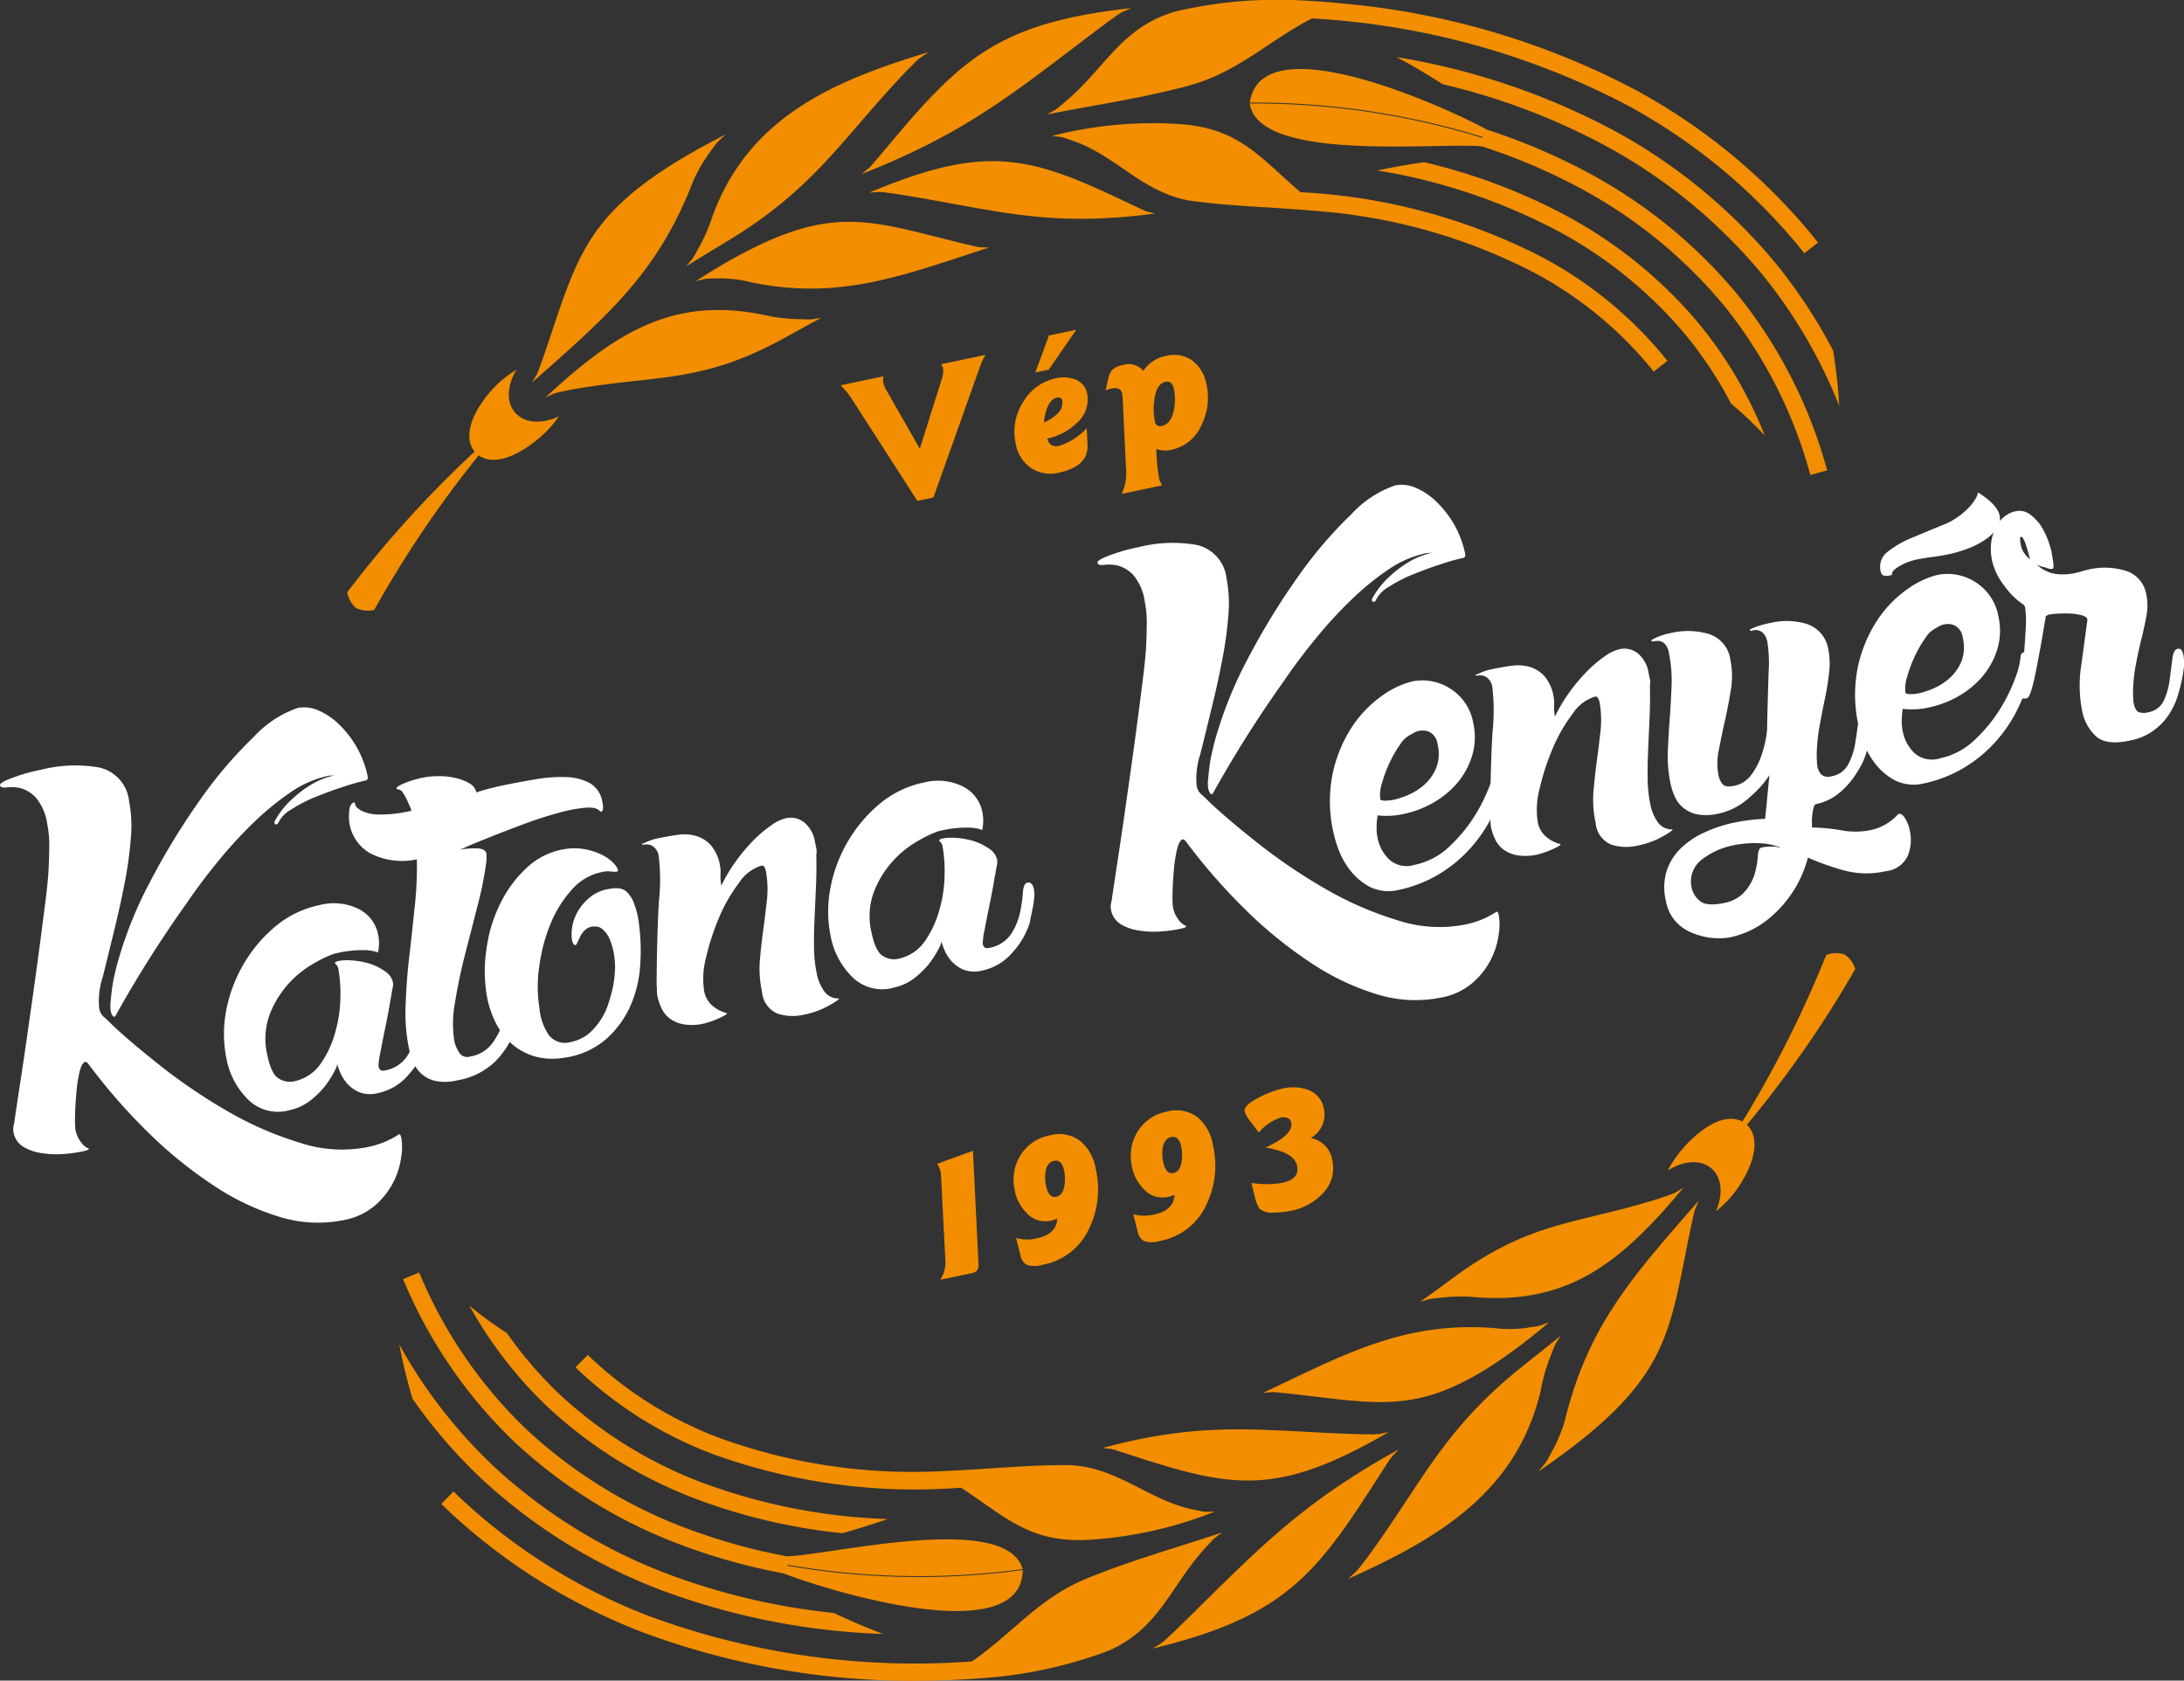 <svg xmlns="http://www.w3.org/2000/svg" viewBox="0 0 189.512 145.813">
  <rect x="0" y="0" width="189.512" height="145.813" fill="#333333" stroke="none"/>
  <g id="b144d13d-f92a-4058-943f-22f1eb766867" data-name="Layer 2">
    <g id="a76c5d7a-73e1-401c-bb21-662f137aa733" data-name="Layer 1">
      <path d="M31.707,67.72a18.743,18.743,0,0,0-1.886.535c-.783.25-1.577.543-2.392.871a12.23,12.23,0,0,0-2.147,1.101A2.717,2.717,0,0,0,24.141,71.407c-.065.111-.131.145-.209.112a.156.156,0,0,1-.122-.109c-.023-.077.097-.322.359-.711a7.115,7.115,0,0,1,1.084-1.28,9.697,9.697,0,0,1,1.692-1.307,6.727,6.727,0,0,1,2.215-.869c-.121.023-.254.035-.386.047a1.523,1.523,0,0,0-.398.047A9.087,9.087,0,0,0,25.214,68.745a23.585,23.585,0,0,0-3.185,2.602A38.045,38.045,0,0,0,18.938,74.71c-1.007,1.225-1.937,2.47-2.8,3.737a104.009,104.009,0,0,0-6.157,9.757c-.165.046-.288-.119-.368-.461A2.841,2.841,0,0,1,9.606,86.87c.03-.376.071-.752.124-1.151a10.755,10.755,0,0,1,.212-1.129c.074-.354.15-.631.192-.819a35.285,35.285,0,0,1,2.959-7.398,61.298,61.298,0,0,1,4.31-7.033,37.079,37.079,0,0,1,4.633-5.421,9.25,9.25,0,0,1,3.805-2.496,3.031,3.031,0,0,1,1.77.207,5.921,5.921,0,0,1,1.779,1.19,9.203,9.203,0,0,1,1.53,1.945,8.821,8.821,0,0,1,.983,2.579c.046.221-.019.343-.196.378m-30.307-.352c.342-.124.683-.227,1.048-.329.364-.092.739-.183,1.136-.263a12.124,12.124,0,0,1,5.04-.185,3.345,3.345,0,0,1,2.577,2.92,11.312,11.312,0,0,1,.168,3.006,32.699,32.699,0,0,1-.479,3.697q-.365,1.976-.895,4.153c-.353,1.451-.706,2.913-1.081,4.398a6.701,6.701,0,0,0-.31,2.7,1.273,1.273,0,0,0,.438.792c.223.187.468.428.757.724q1.788,1.661,4.453,3.745a48.255,48.255,0,0,0,5.68,3.791,29.578,29.578,0,0,0,6.113,2.637,11.584,11.584,0,0,0,5.829.373,7.697,7.697,0,0,0,2.755-1.117c.077-.023.156.098.202.363a4.933,4.933,0,0,1-.01,1.559,6.716,6.716,0,0,1-2.199,4.186,5.785,5.785,0,0,1-2.797,1.338,11.225,11.225,0,0,1-5.519-.265,21.658,21.658,0,0,1-5.76-2.728,37.564,37.564,0,0,1-5.676-4.598,51.061,51.061,0,0,1-5.222-5.983c-.111-.11-.189-.164-.234-.153-.221.046-.384.346-.523.922a12.7,12.7,0,0,0-.272,1.882c-.061.697-.1,1.349-.106,1.957a8.573,8.573,0,0,0,.031,1.106,2.516,2.516,0,0,0,.518,1.145,1.404,1.404,0,0,0,.645.514c.023.088-.164.167-.562.247a12.442,12.442,0,0,1-1.679.224,8.147,8.147,0,0,1-1.88-.085,4.203,4.203,0,0,1-1.574-.551,1.849,1.849,0,0,1-.839-1.243,1.634,1.634,0,0,1,.049-.752c.126-.885.294-1.981.493-3.298.2-1.306.409-2.69.619-4.162.209-1.461.418-2.944.628-4.427.209-1.494.397-2.9.574-4.228.166-1.317.323-2.491.447-3.508.124-1.029.196-1.782.224-2.29.049-.863.064-1.626.07-2.278a9.543,9.543,0,0,0-.181-1.834A4.466,4.466,0,0,0,3.061,69.145a2.961,2.961,0,0,0-1.311-.774,3.6,3.6,0,0,0-1.172-.057c-.342.047-.542-.007-.576-.183C-.033,67.954.429,67.707,1.4,67.367Z" style="fill: #fff"/>
      <path d="M126.94,48.409a18.746,18.746,0,0,0-1.887.535c-.783.249-1.577.543-2.392.87a12.222,12.222,0,0,0-2.147,1.101,2.715,2.715,0,0,0-1.141,1.181c-.065.111-.131.145-.209.112a.155.155,0,0,1-.122-.109c-.023-.077.097-.322.359-.711a7.125,7.125,0,0,1,1.084-1.28,9.691,9.691,0,0,1,1.692-1.307,6.731,6.731,0,0,1,2.215-.869c-.121.023-.254.035-.386.047a1.528,1.528,0,0,0-.398.047,9.084,9.084,0,0,0-3.162,1.408,23.59,23.59,0,0,0-3.185,2.602,38.019,38.019,0,0,0-3.091,3.364c-1.007,1.224-1.937,2.47-2.8,3.737a104.018,104.018,0,0,0-6.157,9.757c-.165.046-.288-.119-.368-.461a2.837,2.837,0,0,1-.007-.873c.03-.376.071-.752.124-1.151a10.742,10.742,0,0,1,.212-1.129c.075-.354.15-.631.192-.82a35.29,35.29,0,0,1,2.959-7.398,61.314,61.314,0,0,1,4.31-7.033,37.089,37.089,0,0,1,4.633-5.421,9.251,9.251,0,0,1,3.805-2.496,3.032,3.032,0,0,1,1.77.207,5.921,5.921,0,0,1,1.779,1.191,9.196,9.196,0,0,1,1.53,1.945,8.82,8.82,0,0,1,.983,2.579c.046.221-.019.343-.196.378m-30.307-.352c.342-.124.683-.227,1.048-.329.364-.091.739-.183,1.136-.263a12.126,12.126,0,0,1,5.04-.185,3.344,3.344,0,0,1,2.577,2.92,11.308,11.308,0,0,1,.168,3.006,32.695,32.695,0,0,1-.479,3.697q-.365,1.976-.895,4.153c-.353,1.451-.706,2.913-1.081,4.398a6.701,6.701,0,0,0-.31,2.7,1.274,1.274,0,0,0,.438.793c.223.187.468.428.757.724q1.788,1.66,4.453,3.745a48.251,48.251,0,0,0,5.68,3.791,29.58,29.58,0,0,0,6.113,2.637,11.584,11.584,0,0,0,5.829.373,7.702,7.702,0,0,0,2.755-1.117c.077-.023.156.098.202.363a4.93,4.93,0,0,1-.01,1.559,6.714,6.714,0,0,1-2.199,4.186,5.785,5.785,0,0,1-2.797,1.338,11.226,11.226,0,0,1-5.519-.265,21.66,21.66,0,0,1-5.76-2.728,37.564,37.564,0,0,1-5.676-4.598,51.059,51.059,0,0,1-5.222-5.983c-.111-.11-.189-.164-.234-.153-.221.046-.384.346-.523.922a12.711,12.711,0,0,0-.272,1.882c-.061.697-.1,1.349-.106,1.957a8.55,8.55,0,0,0,.031,1.106,2.515,2.515,0,0,0,.518,1.145,1.406,1.406,0,0,0,.645.514c.023.088-.164.167-.562.247a12.427,12.427,0,0,1-1.679.224,8.159,8.159,0,0,1-1.88-.085,4.208,4.208,0,0,1-1.574-.551,1.85,1.85,0,0,1-.839-1.243,1.634,1.634,0,0,1,.049-.752c.126-.885.294-1.981.493-3.298.2-1.306.409-2.69.619-4.162.209-1.461.418-2.944.628-4.427.209-1.494.397-2.9.574-4.228.166-1.317.323-2.49.447-3.508.124-1.029.196-1.782.225-2.29.049-.863.064-1.626.07-2.278a9.545,9.545,0,0,0-.181-1.834,4.467,4.467,0,0,0-1.036-2.324,2.962,2.962,0,0,0-1.311-.774,3.606,3.606,0,0,0-1.172-.057c-.342.047-.542-.007-.576-.183C95.2,48.643,95.662,48.396,96.632,48.057Z" style="fill: #fff"/>
      <path d="M36.946,90.647a6.982,6.982,0,0,1-1.521,2.625,4.695,4.695,0,0,1-2.619,1.563,2.64,2.64,0,0,1-1.678-.092,3.031,3.031,0,0,1-1.047-.782,3.694,3.694,0,0,1-.586-.969,4.972,4.972,0,0,1-.227-.663,2.082,2.082,0,0,0-.066.251,8.507,8.507,0,0,1-1.056,1.724,7.774,7.774,0,0,1-1.148,1.127,4.555,4.555,0,0,1-1.084.645,5.778,5.778,0,0,1-.827.257,3.691,3.691,0,0,1-3.564-.935,6.731,6.731,0,0,1-1.87-3.532,10.769,10.769,0,0,1-.024-4.193,12.578,12.578,0,0,1,1.519-4.041,12.4,12.4,0,0,1,2.769-3.271,8.731,8.731,0,0,1,3.812-1.833,4.879,4.879,0,0,1,3.376.329,3.162,3.162,0,0,1,1.705,2.213,3.737,3.737,0,0,1-.016,1.6c-.02-.077-.319-.152-.908-.224a9.905,9.905,0,0,0-2.918.313,10.457,10.457,0,0,0-1.69.804,8.801,8.801,0,0,0-2.184,1.724,8.602,8.602,0,0,0-1.675,2.683,6.095,6.095,0,0,0-.212,3.616c.231,1.097.564,1.769,1.009,2.006a1.755,1.755,0,0,0,1.236.24,3.727,3.727,0,0,0,2.388-1.562,8.885,8.885,0,0,0,1.269-2.776,11.514,11.514,0,0,0,.428-3.05,11.811,11.811,0,0,0-.173-2.35.69.69,0,0,0-.167-.384.32.32,0,0,1-.127-.153c-.01-.067.095-.136.326-.186A4.732,4.732,0,0,1,30.602,83.334a6.658,6.658,0,0,1,1.477.277,4.852,4.852,0,0,1,1.306.645,1.559,1.559,0,0,1,.712.968,1.426,1.426,0,0,1-.053.608s-.055.338-.175,1.004c-.111.676-.249,1.419-.416,2.22-.167.802-.315,1.555-.445,2.25a6.159,6.159,0,0,0-.164,1.216c.07.298.235.422.494.362a2.906,2.906,0,0,0,1.938-1.172,5.507,5.507,0,0,0,.795-1.857,11.789,11.789,0,0,0,.256-1.737c.025-.511.148-.821.369-.899.298-.07.493.112.583.526a2.526,2.526,0,0,1,.026.819,6.542,6.542,0,0,1-.137.917c-.056.289-.111.541-.158.772a1.9,1.9,0,0,0-.064.396" style="fill: #fff"/>
      <path d="M34.612,68.498c-.125-.009-.193-.037-.203-.075-.02-.116.191-.262.652-.458a8.819,8.819,0,0,1,1.634-.495,6.701,6.701,0,0,1,1.329-.126,5.831,5.831,0,0,1,1.447.143,4.298,4.298,0,0,1,1.218.453,1.23,1.23,0,0,1,.652.814c.288-.108.654-.208,1.077-.326q.649-.165,1.443-.33c.828-.171,1.703-.332,2.618-.484a12.721,12.721,0,0,1,2.582-.194,4.677,4.677,0,0,1,2.086.504,2.308,2.308,0,0,1,1.122,1.659c.111.529.064.809-.118.849,0,0-.048-.029-.136-.086-.204-.23-.639-.323-1.294-.259a12.805,12.805,0,0,0-2.329.462c-.895.238-1.837.545-2.827.91-.98.365-1.903.719-2.758,1.054-.855.344-1.595.639-2.21.905a11.542,11.542,0,0,1-1.086.443.153.153,0,0,0,.077-.049c.009-.019.057-.039.134-.059a7.429,7.429,0,0,1,1.56-.148c.559-.004.859.147.929.455a5.29,5.29,0,0,1,.004.588,29.597,29.597,0,0,1-.74,3.794c-.364,1.429-.738,2.888-1.121,4.366-.374,1.478-.671,2.887-.881,4.239a9.527,9.527,0,0,0-.031,3.374,2.9,2.9,0,0,0,.402.893.799.799,0,0,0,.928.359,3.024,3.024,0,0,0,2.014-1.25,7.114,7.114,0,0,0,.967-2.003,15.383,15.383,0,0,0,.457-1.893q.152-.869.484-.929c.192-.04.318.007.387.151a1.324,1.324,0,0,1,.128.327,9.453,9.453,0,0,1-.029,1.128,7.804,7.804,0,0,1-.54,2.337,7.719,7.719,0,0,1-1.628,2.519,6.193,6.193,0,0,1-3.341,1.675,4.365,4.365,0,0,1-1.821.063,2.757,2.757,0,0,1-1.219-.578,2.877,2.877,0,0,1-.74-.997,5.53,5.53,0,0,1-.395-1.211,15.603,15.603,0,0,1-.301-3.805c.047-1.369.151-2.787.322-4.234.171-1.457.323-2.904.476-4.361a31.718,31.718,0,0,0,.179-4.05,6.116,6.116,0,0,1-4.034-.517A3.697,3.697,0,0,1,30.337,71.53a4.36,4.36,0,0,1-.038-1.147c.044-.463.197-.725.466-.775,0,0,.02.077.079.25.05.164.234.326.544.497a3.564,3.564,0,0,0,1.458.316,11.564,11.564,0,0,0,2.86-.332,3.237,3.237,0,0,0-.147-.384c-.069-.183-.167-.375-.265-.596a5.403,5.403,0,0,0-.333-.576.583.583,0,0,0-.349-.286" style="fill: #fff"/>
      <path d="M54.296,77.299a2.553,2.553,0,0,1,.732,1.112,7.309,7.309,0,0,1,.44,1.953,17.242,17.242,0,0,1,.085,3.344,10.307,10.307,0,0,1-.829,3.516,8.388,8.388,0,0,1-2.126,2.928,7.013,7.013,0,0,1-3.708,1.63,5.954,5.954,0,0,1-2.227-.059,5.267,5.267,0,0,1-1.993-.938,6.008,6.008,0,0,1-1.587-1.915,8.569,8.569,0,0,1-.91-2.942,12.845,12.845,0,0,1,.066-3.769,12.584,12.584,0,0,1,1.203-3.827,10.505,10.505,0,0,1,2.308-3.084,6.158,6.158,0,0,1,3.351-1.589,4.842,4.842,0,0,1,1.755.044,5.452,5.452,0,0,1,1.44.499,3.522,3.522,0,0,1,.941.686,1.562,1.562,0,0,1,.39.595c.01.077-.037.125-.143.155a3.575,3.575,0,0,1-.569-.034,1.848,1.848,0,0,0-.559.033,4.701,4.701,0,0,0-2.696,1.506,10.112,10.112,0,0,0-1.885,3.003,14.649,14.649,0,0,0-.982,3.719,11.765,11.765,0,0,0,.02,3.634,4.913,4.913,0,0,0,.809,2.307,1.779,1.779,0,0,0,1.865.612,3.659,3.659,0,0,0,1.614-.746,5.833,5.833,0,0,0,1.695-2.606s.037-.116.113-.348c.065-.232.15-.541.243-.937a8.273,8.273,0,0,0,.192-1.312,6.213,6.213,0,0,0-.03-1.407,5.864,5.864,0,0,0-.418-1.596,2.317,2.317,0,0,0-.595-.824.931.931,0,0,0-.58-.255,2.154,2.154,0,0,0-.386.013,1.261,1.261,0,0,0-.585.304,1.85,1.85,0,0,0-.391.524c-.095.203-.18.377-.246.522-.067.154-.114.232-.153.242-.154.03-.261-.123-.331-.46a3.883,3.883,0,0,1,.085-1.408,4.175,4.175,0,0,1,.606-1.335,4.605,4.605,0,0,1,1.071-1.088,3.414,3.414,0,0,1,1.509-.581,2.756,2.756,0,0,1,.693-.054,1.343,1.343,0,0,1,.706.235" style="fill: #fff"/>
      <path d="M70.832,74.162c.026.867.014,1.764-.027,2.699-.041.935-.081,1.861-.122,2.767-.041.916-.063,1.793-.046,2.612a11.291,11.291,0,0,0,.23,2.196,3.889,3.889,0,0,0,.659,1.576,1.479,1.479,0,0,0,1.277.616c.02.077-.287.292-.901.634a7.34,7.34,0,0,1-2.172.779,4.251,4.251,0,0,1-2.237-.088,2.211,2.211,0,0,1-1.364-1.869,9.495,9.495,0,0,1-.196-2.736c.08-.878.169-1.746.287-2.595.118-.859.217-1.708.317-2.557a8.941,8.941,0,0,0-.069-2.583c-.08-.375-.207-.548-.399-.508a3.598,3.598,0,0,0-1.954,1.51,13.708,13.708,0,0,0-1.73,3.021,21.018,21.018,0,0,0-1.128,3.489,7.069,7.069,0,0,0-.14,2.951,2.237,2.237,0,0,0,.577,1.065,3.056,3.056,0,0,0,1.394.77c.02.067-.22.223-.729.449a7.654,7.654,0,0,1-1.269.444,4.572,4.572,0,0,1-1.754.072,2.884,2.884,0,0,1-1.199-.492,2.422,2.422,0,0,1-.71-.852,4.586,4.586,0,0,1-.375-1.077,2.813,2.813,0,0,1-.053-.52,1.494,1.494,0,0,0-.022-.405q.022-4.439.201-7.347a17.534,17.534,0,0,0-.022-3.923,1.219,1.219,0,0,0-.362-.72,1.034,1.034,0,0,0-.465-.257,1.193,1.193,0,0,0-.414-.006c-.135.03-.202.011-.222-.066a1.619,1.619,0,0,0,.384-.148,4.751,4.751,0,0,1,1.105-.346c.529-.11,1.068-.211,1.627-.283a3.748,3.748,0,0,1,1.553.084,2.823,2.823,0,0,1,1.298.789,3.604,3.604,0,0,1,.814,1.786,3.026,3.026,0,0,1,.045.809,4.316,4.316,0,0,0,.075.935,13.711,13.711,0,0,1,1.275-2.131,15.859,15.859,0,0,1,1.508-1.795,11.108,11.108,0,0,1,1.532-1.295,3.684,3.684,0,0,1,1.258-.617,1.888,1.888,0,0,1,1.603.344,2.702,2.702,0,0,1,.939,1.66c.04.193.08.385.12.568a1.507,1.507,0,0,1,.005.588" style="fill: #fff"/>
      <path d="M89.374,80.016a6.981,6.981,0,0,1-1.521,2.625,4.695,4.695,0,0,1-2.619,1.563,2.64,2.64,0,0,1-1.678-.092,3.031,3.031,0,0,1-1.047-.782,3.697,3.697,0,0,1-.586-.969,4.977,4.977,0,0,1-.227-.663,2.105,2.105,0,0,0-.065.251A8.503,8.503,0,0,1,80.574,83.673a7.777,7.777,0,0,1-1.148,1.127,4.558,4.558,0,0,1-1.084.645,5.755,5.755,0,0,1-.827.257,3.691,3.691,0,0,1-3.564-.935,6.732,6.732,0,0,1-1.87-3.532,10.769,10.769,0,0,1-.024-4.193,12.578,12.578,0,0,1,1.519-4.041,12.402,12.402,0,0,1,2.769-3.271,8.729,8.729,0,0,1,3.812-1.833,4.878,4.878,0,0,1,3.376.329,3.162,3.162,0,0,1,1.705,2.213,3.737,3.737,0,0,1-.016,1.6c-.02-.077-.319-.152-.908-.224a9.905,9.905,0,0,0-2.918.313,10.445,10.445,0,0,0-1.69.804,8.803,8.803,0,0,0-2.184,1.724,8.606,8.606,0,0,0-1.675,2.684,6.094,6.094,0,0,0-.212,3.616c.231,1.097.564,1.769,1.009,2.006a1.755,1.755,0,0,0,1.236.24,3.727,3.727,0,0,0,2.388-1.562,8.885,8.885,0,0,0,1.269-2.777,11.513,11.513,0,0,0,.428-3.05,11.811,11.811,0,0,0-.173-2.35.691.691,0,0,0-.167-.384.319.319,0,0,1-.127-.153c-.01-.067.095-.135.326-.186A4.731,4.731,0,0,1,83.03,72.703a6.651,6.651,0,0,1,1.477.277,4.852,4.852,0,0,1,1.307.645,1.56,1.56,0,0,1,.711.968,1.425,1.425,0,0,1-.053.608s-.055.338-.175,1.004c-.111.676-.249,1.419-.416,2.22-.167.802-.315,1.554-.444,2.249A6.161,6.161,0,0,0,85.273,81.89c.07.298.235.422.494.362a2.906,2.906,0,0,0,1.938-1.172A5.508,5.508,0,0,0,88.5,79.223a11.791,11.791,0,0,0,.256-1.737c.025-.511.148-.821.368-.899.298-.07.493.112.583.526a2.522,2.522,0,0,1,.026.819,6.528,6.528,0,0,1-.137.917c-.055.289-.111.54-.158.772a1.897,1.897,0,0,0-.064.396" style="fill: #fff"/>
      <path d="M122.535,63.674a2.318,2.318,0,0,0-1.024.895,10.628,10.628,0,0,0-.95,1.646,11.426,11.426,0,0,0-.66,1.798,3.202,3.202,0,0,0-.134,1.322c.02.077.145.124.387.132a3.59,3.59,0,0,0,.809-.084,6.905,6.905,0,0,0,1.327-.454,5.131,5.131,0,0,0,1.371-.908,4.022,4.022,0,0,0,.972-1.415,3.443,3.443,0,0,0,.109-2.035,1.346,1.346,0,0,0-.828-1.121,1.588,1.588,0,0,0-1.377.223m-1.23,13.553a3.701,3.701,0,0,1-2.48-.298,5.37,5.37,0,0,1-1.659-1.403,6.835,6.835,0,0,1-.988-1.737,10.853,10.853,0,0,1-.455-1.471,12.154,12.154,0,0,1-.071-5.272,11.971,11.971,0,0,1,1.693-4.024,10.092,10.092,0,0,1,2.6-2.672,7.709,7.709,0,0,1,2.583-1.226,4.473,4.473,0,0,1,3.292.61,4.416,4.416,0,0,1,2.02,3.01,5.573,5.573,0,0,1-.093,2.796,6.607,6.607,0,0,1-1.272,2.362,7.744,7.744,0,0,1-2.088,1.733,8.725,8.725,0,0,1-2.575.985,6.781,6.781,0,0,1-2.274.124,6.805,6.805,0,0,0-.088.994,3.957,3.957,0,0,0,.085.964,3.538,3.538,0,0,0,1.018,1.881,2.273,2.273,0,0,0,2.192.455,6.139,6.139,0,0,0,3.004-1.576,13.213,13.213,0,0,0,2.215-2.678,14.698,14.698,0,0,0,1.365-2.797,6.819,6.819,0,0,0,.447-1.932l.048-.068a.375.375,0,0,1,.259-.166,2.495,2.495,0,0,1,.367.064.583.583,0,0,1,.321.373l.03.173a13.468,13.468,0,0,1-1.02,3.729,12.43,12.43,0,0,1-2.008,3.226,11.901,11.901,0,0,1-2.882,2.443A11.437,11.437,0,0,1,121.305,77.227Z" style="fill: #fff"/>
      <path d="M143.167,59.494c.026.867.014,1.764-.027,2.699-.041.935-.081,1.861-.122,2.768-.041.916-.063,1.793-.046,2.612a11.291,11.291,0,0,0,.23,2.196,3.89,3.89,0,0,0,.658,1.576,1.479,1.479,0,0,0,1.277.616c.02.077-.286.292-.901.634a7.336,7.336,0,0,1-2.172.779,4.251,4.251,0,0,1-2.237-.088,2.211,2.211,0,0,1-1.364-1.869,9.494,9.494,0,0,1-.196-2.736c.08-.878.169-1.746.287-2.595.118-.859.217-1.708.317-2.557a8.944,8.944,0,0,0-.069-2.583c-.08-.375-.207-.548-.399-.508a3.599,3.599,0,0,0-1.954,1.51,13.711,13.711,0,0,0-1.73,3.021,21.022,21.022,0,0,0-1.129,3.489,7.069,7.069,0,0,0-.14,2.951,2.238,2.238,0,0,0,.577,1.065,3.057,3.057,0,0,0,1.394.77c.02.067-.22.223-.729.449a7.659,7.659,0,0,1-1.269.444,4.575,4.575,0,0,1-1.754.072,2.886,2.886,0,0,1-1.199-.492,2.423,2.423,0,0,1-.71-.852,4.587,4.587,0,0,1-.375-1.077,2.803,2.803,0,0,1-.053-.52,1.486,1.486,0,0,0-.022-.405q.022-4.439.201-7.347a17.533,17.533,0,0,0-.022-3.923,1.218,1.218,0,0,0-.362-.72,1.033,1.033,0,0,0-.465-.257,1.197,1.197,0,0,0-.414-.006c-.135.03-.202.011-.222-.066a1.62,1.62,0,0,0,.384-.148,4.751,4.751,0,0,1,1.105-.346c.529-.11,1.068-.211,1.627-.283a3.745,3.745,0,0,1,1.553.084,2.822,2.822,0,0,1,1.298.789,3.605,3.605,0,0,1,.814,1.786,3.025,3.025,0,0,1,.045.809,4.316,4.316,0,0,0,.075.935,13.709,13.709,0,0,1,1.274-2.131,15.857,15.857,0,0,1,1.508-1.795,11.103,11.103,0,0,1,1.532-1.295,3.685,3.685,0,0,1,1.258-.617,1.888,1.888,0,0,1,1.603.344,2.702,2.702,0,0,1,.939,1.66c.04.192.08.385.12.568a1.509,1.509,0,0,1,.005.588" style="fill: #fff"/>
      <path d="M152.858,73.536a3.927,3.927,0,0,1,.693-.083c.193-.001.366-.003.53.006a2.174,2.174,0,0,0,.434.083,5.502,5.502,0,0,0-1.853-.38,8.942,8.942,0,0,0-2.264.182,6.523,6.523,0,0,0-2.756,1.256,2.388,2.388,0,0,0-.818,2.561,2.024,2.024,0,0,0,.654.987c.369.354,1.121.415,2.247.175a3.421,3.421,0,0,0,1.392-.677,4.095,4.095,0,0,0,1.217-2.111,6.974,6.974,0,0,0,.202-1.284c.025-.434.13-.676.322-.716m11.852-2.9c.182-.079.376.026.571.323a3.16,3.16,0,0,1,.453,1.172,3.776,3.776,0,0,1-.157,2.045,2.35,2.35,0,0,1-1.955,1.414,7.508,7.508,0,0,1-3.741-.105,23,23,0,0,1-3.006-1.075,9.317,9.317,0,0,1-.471,1.392,9.657,9.657,0,0,1-1.188,2.082,9.915,9.915,0,0,1-2.075,2.089,7.705,7.705,0,0,1-3.141,1.375,5.994,5.994,0,0,1-3.513-.569,3.575,3.575,0,0,1-1.93-2.606,4.92,4.92,0,0,1,.066-2.613,4.841,4.841,0,0,1,1.247-1.977,7.21,7.21,0,0,1,2.071-1.376,12.152,12.152,0,0,1,2.509-.83c.462-.09.914-.171,1.376-.223a13.063,13.063,0,0,1,1.339-.107c.027-.241.053-.55.098-.936.036-.376.071-.762.106-1.138.045-.386.071-.733.107-1.061.026-.318.053-.54.072-.666a9.129,9.129,0,0,1-1.729,1.932,5.795,5.795,0,0,1-2.707,1.419,4.624,4.624,0,0,1-1.764.072,2.698,2.698,0,0,1-1.228-.539,2.549,2.549,0,0,1-.769-.958,5.497,5.497,0,0,1-.395-1.182,11.72,11.72,0,0,1-.234-2.793c.04-.955.09-1.909.169-2.864.07-.964.12-1.929.16-2.903a11.796,11.796,0,0,0-.245-2.812,1.345,1.345,0,0,0-.372-.778.827.827,0,0,0-.484-.227,1.523,1.523,0,0,0-.433.032c-.135.03-.212.002-.222-.066-.01-.038.143-.136.47-.283a6.281,6.281,0,0,1,1.279-.386,6.415,6.415,0,0,1,3.211.09,2.717,2.717,0,0,1,1.897,2.259,7.086,7.086,0,0,1,.041,2.593c-.147.898-.314,1.776-.509,2.645-.195.869-.372,1.719-.529,2.539a5.387,5.387,0,0,0-.03,2.246,1.714,1.714,0,0,0,.324.73q.248.33,1.042.165a2.39,2.39,0,0,0,1.476-.956,5.795,5.795,0,0,0,.883-1.694,9.798,9.798,0,0,0,.42-1.681,4.882,4.882,0,0,0,.07-.935c.043-1.861.088-3.384.127-4.57a11.716,11.716,0,0,0-.098-2.583,1.544,1.544,0,0,0-.382-.835.924.924,0,0,0-.494-.247.804.804,0,0,0-.433.032c-.135.04-.202.031-.222-.046-.01-.039.153-.126.48-.255a9.026,9.026,0,0,1,1.347-.367,6.068,6.068,0,0,1,3.153.109,2.762,2.762,0,0,1,1.84,2.27,6.049,6.049,0,0,1,.064,1.879c-.072.685-.181,1.409-.339,2.172q-.237,1.13-.472,2.404a15.859,15.859,0,0,0-.269,2.508c.002.193.003.395.015.617a2.97,2.97,0,0,0,.053.549,1.371,1.371,0,0,0,.343.662.926.926,0,0,0,.888.138,1.977,1.977,0,0,0,1.456-1.072,5.937,5.937,0,0,0,.593-1.836c.101-.647.183-1.236.255-1.756.064-.531.225-.822.494-.872a.309.309,0,0,1,.387.151,1.882,1.882,0,0,1,.128.327,7.556,7.556,0,0,1,.048,1.233,8.137,8.137,0,0,1-.701,2.685c-.114.222-.275.513-.504.872a6.817,6.817,0,0,1-.83,1.086,6.33,6.33,0,0,1-1.149.983,4.436,4.436,0,0,1-1.499.61c-.116.02-.192.117-.239.281a4.204,4.204,0,0,0-.111.589,3.78,3.78,0,0,0-.043.656,4.09,4.09,0,0,1-.006.511,16.707,16.707,0,0,1,2.585.249,6.523,6.523,0,0,0,2.592-.04A4.434,4.434,0,0,0,164.71,70.635Z" style="fill: #fff"/>
      <path d="M164.184,49.829a.182.182,0,0,1-.096.078l-.231.05a1.21,1.21,0,0,1-.357-.016c-.164-.028-.261-.152-.311-.374a1.628,1.628,0,0,1,.613-1.701,8.74,8.74,0,0,1,2.111-1.212c.855-.354,1.72-.718,2.613-1.081a6.15,6.15,0,0,0,2.062-1.289,4.278,4.278,0,0,0,.869-1.067,1.432,1.432,0,0,0,.17-.454l-.01-.048c1.133.704,1.765,1.374,1.896,2.018a1.427,1.427,0,0,1-.28,1.188,4.258,4.258,0,0,1-1.119,1.002,7.675,7.675,0,0,1-1.498.725,11.415,11.415,0,0,1-1.365.406c-.529.11-1.03.201-1.511.263-.481.052-.924.133-1.338.213a4.974,4.974,0,0,0-1.614.611c-.441.264-.642.497-.602.689m3.922,4.605a2.317,2.317,0,0,0-1.024.895,10.643,10.643,0,0,0-.95,1.646,11.44,11.44,0,0,0-.66,1.798,3.201,3.201,0,0,0-.134,1.321c.02.077.145.124.387.132a3.584,3.584,0,0,0,.809-.084,6.9,6.9,0,0,0,1.327-.454,5.128,5.128,0,0,0,1.371-.908,4.021,4.021,0,0,0,.972-1.415,3.443,3.443,0,0,0,.109-2.035,1.345,1.345,0,0,0-.828-1.121A1.588,1.588,0,0,0,168.106,54.433Zm-1.23,13.553a3.701,3.701,0,0,1-2.48-.298,5.373,5.373,0,0,1-1.659-1.404,6.836,6.836,0,0,1-.988-1.737,10.869,10.869,0,0,1-.455-1.471,12.156,12.156,0,0,1-.071-5.272,11.973,11.973,0,0,1,1.692-4.024,10.095,10.095,0,0,1,2.6-2.672,7.715,7.715,0,0,1,2.583-1.226,4.473,4.473,0,0,1,3.292.609,4.416,4.416,0,0,1,2.02,3.01,5.573,5.573,0,0,1-.093,2.796,6.609,6.609,0,0,1-1.272,2.362,7.745,7.745,0,0,1-2.088,1.733,8.73,8.73,0,0,1-2.575.985,6.783,6.783,0,0,1-2.274.124,6.804,6.804,0,0,0-.088.994,3.957,3.957,0,0,0,.085.964,3.54,3.54,0,0,0,1.018,1.881,2.273,2.273,0,0,0,2.192.455,6.14,6.14,0,0,0,3.004-1.576,13.22,13.22,0,0,0,2.215-2.678,14.691,14.691,0,0,0,1.365-2.797,6.812,6.812,0,0,0,.447-1.932l.048-.068a.375.375,0,0,1,.259-.166,2.496,2.496,0,0,1,.367.064.584.584,0,0,1,.321.373l.03.173a13.472,13.472,0,0,1-1.02,3.729,12.429,12.429,0,0,1-2.008,3.226,11.898,11.898,0,0,1-2.882,2.443A11.434,11.434,0,0,1,166.875,67.986Z" style="fill: #fff"/>
      <path d="M175.363,47.335a1.779,1.779,0,0,0,.285.653,2.65,2.65,0,0,0,.496.545c-.08-.375-.199-.799-.347-1.26-.158-.461-.295-.692-.42-.71q-.116.03-.085.29a3.588,3.588,0,0,0,.071.481m2.16,6.103c-.358,2.201-.681,3.939-.941,5.194-.27,1.255-.496,1.903-.688,1.943-.414.09-.646.005-.706-.264,0,0,.055-.328.156-.975.091-.656.181-1.409.261-2.277.07-.858.131-1.707.172-2.546a8.544,8.544,0,0,0-.053-1.821.302.302,0,0,0-.059-.134c-.029-.01-.039-.039-.049-.077a6.13,6.13,0,0,1-1.671-1.625,5.686,5.686,0,0,1-1.067-2.112,4.996,4.996,0,0,1-.082-1.792,4.08,4.08,0,0,1,.462-1.334,2.496,2.496,0,0,1,.764-.864,2.134,2.134,0,0,1,.835-.382,1.521,1.521,0,0,1,1.294.259,4.114,4.114,0,0,1,.953,1.004,6.112,6.112,0,0,1,.608,1.239,8.01,8.01,0,0,1,.287.913c.02.115.071.395.142.857.081.452.063.693-.052.714a.918.918,0,0,1-.366-.035,1.802,1.802,0,0,0-.406-.122,2.056,2.056,0,0,1-.542-.217,2.031,2.031,0,0,0,.766.553,2.791,2.791,0,0,0,1.034.281,4.907,4.907,0,0,0,1.542-.109,5.257,5.257,0,0,0,.587-.159c.202-.06.394-.109.587-.149a6.191,6.191,0,0,1,3.124.11,2.576,2.576,0,0,1,1.829,2.096,4.574,4.574,0,0,1,.014,1.774c-.101.608-.25,1.284-.427,2.008-.187.725-.354,1.516-.511,2.356a13.492,13.492,0,0,0-.229,2.729,1.077,1.077,0,0,1,.022.26.975.975,0,0,0,.031.26c.09.423.217.673.401.777a1.359,1.359,0,0,0,.887.022,1.816,1.816,0,0,0,1.35-1.052,6.314,6.314,0,0,0,.496-1.816c.082-.656.154-1.235.227-1.766.063-.521.215-.812.437-.862a.321.321,0,0,1,.397.19,1.61,1.61,0,0,1,.128.355,4.382,4.382,0,0,1,.028,1.118,13.795,13.795,0,0,1-.633,2.733,5.979,5.979,0,0,1-.388.842,5.174,5.174,0,0,1-.743,1.076,5.565,5.565,0,0,1-1.187.993,5.198,5.198,0,0,1-1.72.65c-1.395.301-2.389.164-2.982-.4a4.032,4.032,0,0,1-1.165-2.15,11.44,11.44,0,0,1-.099-3.855c.192-1.361.373-2.721.555-4.101-.03-.154-.185-.268-.456-.353a4.936,4.936,0,0,0-.946-.156,10.457,10.457,0,0,0-1.099-.001,6.375,6.375,0,0,0-.895.094.149.149,0,0,0-.077.049.119.119,0,0,1-.077.049Z" style="fill: #fff"/>
      <path d="M84.427,99.848l.479,9.836a.796.796,0,0,1-.124.542.881.881,0,0,1-.512.247l-2.691.566a2.641,2.641,0,0,0,.45-1.747l-.358-7.003a6.239,6.239,0,0,0-.056-.658,1.888,1.888,0,0,0-.301-.656Z" style="fill: #f28e00"/>
      <path d="M92.326,101.534c-.133-.636-.426-.909-.873-.814-.383.081-.626.381-.723.904a3.344,3.344,0,0,0,.04,1.266c.15.721.446,1.037.882.945.386-.083.621-.405.71-.968a3.521,3.521,0,0,0-.035-1.333M88.168,107.411a3.555,3.555,0,0,0,1.774.036q1.753-.366,1.797-1.719a2.763,2.763,0,0,1-.583.189,2.179,2.179,0,0,1-2.048-.65,3.712,3.712,0,0,1-1.048-1.954,4.035,4.035,0,0,1,.495-3.087,3.8,3.8,0,0,1,2.562-1.725,3.052,3.052,0,0,1,2.642.509,4.011,4.011,0,0,1,1.321,2.403,7.799,7.799,0,0,1-.577,5.189,5.534,5.534,0,0,1-4.002,3.128,2.448,2.448,0,0,1-1.403.017,1.233,1.233,0,0,1-.54-.785C88.43,108.446,88.298,107.927,88.168,107.411Z" style="fill: #f28e00"/>
      <path d="M102.496,99.472c-.133-.636-.426-.909-.873-.814-.383.08-.626.381-.723.904a3.343,3.343,0,0,0,.04,1.266c.15.721.446,1.037.882.945.386-.083.621-.405.71-.968a3.522,3.522,0,0,0-.035-1.333m-4.158,5.876a3.555,3.555,0,0,0,1.774.036q1.753-.366,1.797-1.719a2.763,2.763,0,0,1-.583.189,2.179,2.179,0,0,1-2.048-.65,3.71,3.71,0,0,1-1.048-1.954,4.034,4.034,0,0,1,.495-3.087,3.8,3.8,0,0,1,2.562-1.725,3.053,3.053,0,0,1,2.642.509,4.011,4.011,0,0,1,1.321,2.403,7.799,7.799,0,0,1-.577,5.189,5.534,5.534,0,0,1-4.002,3.128,2.448,2.448,0,0,1-1.403.017,1.232,1.232,0,0,1-.54-.785C98.6,106.384,98.467,105.865,98.338,105.349Z" style="fill: #f28e00"/>
      <path d="M113.73,98.741a2.291,2.291,0,0,1,1.877,1.929,3.113,3.113,0,0,1-.859,2.908,5.111,5.111,0,0,1-2.764,1.481,6.798,6.798,0,0,1-1.391.145,1.794,1.794,0,0,1-1.293-.317,3.222,3.222,0,0,1-.425-1.087c-.091-.383-.19-.772-.292-1.166a8.323,8.323,0,0,0,2.648.002q1.565-.329,1.321-1.488-.25-1.19-2.751-1.581,2.467-1.108,2.238-2.186a.484.484,0,0,0-.334-.381,1.032,1.032,0,0,0-.571-.035,4.087,4.087,0,0,0-1.901,1.298c-.227-.299-.453-.596-.677-.888a3.193,3.193,0,0,1-.554-.929q-.116-.547,1.304-1.256a8.43,8.43,0,0,1,1.922-.73,4.011,4.011,0,0,1,2.276.094,2.156,2.156,0,0,1,1.382,1.674,2.337,2.337,0,0,1-1.156,2.513" style="fill: #f28e00"/>
      <path d="M72.936,33.431l3.741-.785a1.072,1.072,0,0,0-.025.576,1.852,1.852,0,0,0,.213.545l2.949,5.168,1.903-6.042a1.996,1.996,0,0,0,.11-.953.834.834,0,0,0-.171-.34l3.852-.81a6.704,6.704,0,0,0-.493,1.084L80.996,43.166l-1.395.291-5.652-8.784a6.121,6.121,0,0,0-1.013-1.242" style="fill: #f28e00"/>
      <path d="M91.016,29.11l2.38-.502L91.003,32.071l-1.161.244Zm-.422,7.542a3.661,3.661,0,0,0,1.122-.726,1.268,1.268,0,0,0,.457-1.174c-.047-.218-.2-.3-.461-.247-.357.075-.637.368-.846.882A4.301,4.301,0,0,0,90.595,36.653Zm.291,1.393c.114.543.465.754,1.048.632a5.574,5.574,0,0,0,2.361-1.526c.03.461.056.922.07,1.384a2.252,2.252,0,0,1-.199,1.111,2.195,2.195,0,0,1-.987.912,4.618,4.618,0,0,1-1.247.439,3.102,3.102,0,0,1-2.467-.388,3.26,3.26,0,0,1-1.335-2.147,4.758,4.758,0,0,1,.635-3.557,4.291,4.291,0,0,1,2.887-2.087,2.788,2.788,0,0,1,1.657.109,1.617,1.617,0,0,1,1.026,1.224,2.671,2.671,0,0,1-.915,2.562A5.056,5.056,0,0,1,90.886,38.045Z" style="fill: #f28e00"/>
      <path d="M100.339,38.952a15.751,15.751,0,0,0,.231,2.502,2.307,2.307,0,0,0,.272.662l-3.509.735a4.453,4.453,0,0,0,.368-2.379l-.288-5.955a2.253,2.253,0,0,0-.046-.381q-.125-.595-.956-.422a3.412,3.412,0,0,0-.473.164c.08-.356.157-.708.237-1.063a1.537,1.537,0,0,1,.338-.725,1.735,1.735,0,0,1,.893-.415,1.656,1.656,0,0,1,1.804.502,3,3,0,0,1,1.984-1.298,2.707,2.707,0,0,1,2.279.414,3.312,3.312,0,0,1,1.219,2.073,5.29,5.29,0,0,1-.415,3.47,3.652,3.652,0,0,1-2.614,2.184,2.231,2.231,0,0,1-1.323-.067m.787-5.823q-.75.158-.948,1.475a5.374,5.374,0,0,0,.032,1.941.46.46,0,0,0,.609.411q.783-.166,1.037-1.363a4.576,4.576,0,0,0,.001-1.864C101.757,33.247,101.513,33.049,101.127,33.129Z" style="fill: #f28e00"/>
      <path d="M150.212,35.023a31.999,31.999,0,0,1,2.923,2.766,36.555,36.555,0,0,0-5.636-9.616,39.293,39.293,0,0,0-11.615-9.471A50.482,50.482,0,0,0,123.573,14.074q-2.041.292-4.061.716a50.985,50.985,0,0,1,15.65,5.241,37.763,37.763,0,0,1,11.166,9.099,34.671,34.671,0,0,1,3.884,5.892M41.483,39.483l-.005-.003.005.003Zm-.304-.294a95.186,95.186,0,0,0-11.045,12.19,2.237,2.237,0,0,0,.771,1.382,2.317,2.317,0,0,0,1.569.152,96.824,96.824,0,0,1,9.055-13.397c1.792,1.195,4.437-.714,5.687-1.898a9.771,9.771,0,0,0,1.287-1.497c-1.158.556-2.746.758-3.732-.243-1-1.053-.646-2.673.041-3.79a9.129,9.129,0,0,0-1.668,1.265c-1.261,1.217-3.352,4.029-1.964,5.836Zm29.305-11.487c.256-.042.512-.083.769-.123q-1.617.874-3.225,1.766c-7.342,4.045-11.303,3.136-18.7,4.508-.419.101-.844.155-1.253.295q-.368.162-.735.327c6.329-5.869,11.379-8.915,19.604-7.012a16.189,16.189,0,0,0,2.272.23c.424-.006.844.041,1.269.008m-23.904,4.78q-.207.352-.411.707c6.572-5.815,10.935-9.529,13.989-17.502a13.818,13.818,0,0,1,1.253-2.212c.294-.388.546-.802.872-1.166q.333-.319.669-.635-1.974 1-3.878,2.132c-8.681,5.239-9.112,9.086-12.023,17.442-.165.409-.28.834-.472,1.233Zm14.561-8.271q-.379.089-.758.182c1.158-.758,2.345-1.474,3.56-2.138,8.529-4.633,11.72-3.029,19.909-1.054.402.075.791.203,1.199.253.25.008.501.017.751.028-7.45,2.422-12.931,4.594-20.562,3.024a11.06,11.06,0,0,0-2.843-.352c-.421.021-.839-.004-1.257.057Zm38.397-5.854c.229.055.458.112.686.169-9.577,1.278-14.037-.389-22.677-1.733-.438-.044-.866-.135-1.308-.14q-.412.031-.823.065c10.481-4.406,14.147-3.103,23.047,1.164.363.151.702.348,1.075.475Zm45.146,12.954q-.594.467-1.189.934c-.126-.161-.255-.321-.384-.479a33.572,33.572,0,0,0-9.931-8.078,48.964,48.964,0,0,0-18.372-5.334q-1.105-.097-2.212-.18c-.11-.007-.22-.014-.33-.02v-.004c-3.02-.217-6.064-.318-9.065-.747-4.055-.728-6.243-3.77-9.933-5.13-.405-.126-.791-.295-1.209-.383q-.393-.048-.787-.091a35.193,35.193,0,0,1,11.436-1.006c4.933.45,6.692,2.938,10.139,5.882a51.519,51.519,0,0,1,21.054,5.683,35.101,35.101,0,0,1,10.38,8.45C144.417,30.973,144.552,31.141,144.684,31.31Zm13.862,9.5q-.728.199-1.458.398a40.109,40.109,0,0,0-7.52-14.731,41.997,41.997,0,0,0-12.409-10.127,51.351,51.351,0,0,0-8.558-3.645c-3.638-.401-19.411,1.444-20.154-3.724a66.757,66.757,0,0,1,20.18,2.98l.024-.075a66.838,66.838,0,0,0-20.204-2.982c1.015-7.086,17.739.763,20.621,2.364a52.804,52.804,0,0,1,8.811,3.753,43.537,43.537,0,0,1,12.858,10.499A41.635,41.635,0,0,1,158.546,40.81Zm-1.982-18.828q.594-.467,1.189-.934-.304-.387-.615-.768a51.891,51.891,0,0,0-15.315-12.529A67.25,67.25,0,0,0,116.598.312q-1.427-.152-2.86-.232c-.141-.009-.283-.018-.425-.026l-0.0.004a38.721,38.721,0,0,0-11.333.942c-4.617,1.346-6.018,4.795-9.393,7.701-.343.268-.649.575-1.01.821-.235.133-.469.268-.703.403,3.862-.766,7.781-1.337,11.598-2.314,4.773-1.121,7.248-3.864,11.363-6.01a66.736,66.736,0,0,1,27.268,7.477,50.37,50.37,0,0,1,14.866,12.159Q156.27,21.607,156.564,21.982Zm-81.161-7.406q-.325.264-.648.532c9.716-3.825,13.847-7.597,21.488-13.293.38-.253.728-.545,1.13-.765q.391-.174.783-.345C86.12,2.015,83.081,5.455,76.299,13.566c-.305.332-.569.696-.896,1.009ZM60.062,22.481q-.253.304-.504.612,1.796-1.105,3.602-2.197C70.825,16.27,73.158,11.879,78.819,5.992c.343-.323.649-.677,1.02-.971q.369-.248.741-.494c-8.444,2.529-15.568,5.712-18.715,14.118a15.389,15.389,0,0,1-1.161,2.724c-.221.368-.395.759-.641,1.113Zm99.002,7.933a46.282,46.282,0,0,1,.537,4.812,43.588,43.588,0,0,0-6.721-11.46,46.339,46.339,0,0,0-13.68-11.179,57.52,57.52,0,0,0-14.015-5.28q-1.954-1.254-4-2.356a61.06,61.06,0,0,1,18.736,6.307A47.866,47.866,0,0,1,154.05,22.808,44.74,44.74,0,0,1,159.064,30.415Z" style="fill: #f28e00"/>
      <path d="M43.985,115.656a31.953,31.953,0,0,1-3.252-2.37,36.551,36.551,0,0,0,6.82,8.816,39.303,39.303,0,0,0,12.73,7.908,50.492,50.492,0,0,0,12.801,3.015q1.987-.55,3.936-1.229a50.989,50.989,0,0,1-16.192-3.197,37.762,37.762,0,0,1-12.238-7.597,34.665,34.665,0,0,1-4.605-5.347M151.25,97.33l.006.003-.005-.002Zm.339.253a95.15,95.15,0,0,0,9.395-13.502,2.236,2.236,0,0,0-.941-1.272,2.318,2.318,0,0,0-1.576.05,96.79,96.79,0,0,1-7.268,14.445c-1.929-.956-4.309,1.276-5.397,2.61a9.782,9.782,0,0,0-1.085,1.649c1.077-.699,2.627-1.103,3.733-.235,1.126.917.983,2.568.445,3.764a9.134,9.134,0,0,0,1.492-1.468c1.095-1.369,2.81-4.424,1.202-6.039Zm-27.596,15.14q-.373.111-.747.22,1.492-1.074,2.972-2.164c6.765-4.95,10.809-4.556,17.969-6.863.403-.154.817-.262,1.206-.453q.344-.208.687-.419c-5.527,6.631-10.145,10.297-18.546,9.461a16.225,16.225,0,0,0-2.282.063c-.42.06-.843.067-1.259.154m23.097-7.798q.16-.376.317-.753c-5.774,6.607-9.626,10.849-11.636,19.147a13.77,13.77,0,0,1-.96,2.354c-.242.422-.439.865-.716,1.268q-.289.358-.583.715,1.83-1.244,3.573-2.61c7.94-6.306,7.875-10.176,9.693-18.836.112-.427.171-.863.311-1.284Zm-13.384,10.066q.365-.137.729-.278c-1.052.9-2.137,1.762-3.257,2.576-7.866,5.686-11.236,4.503-19.611,3.592-.409-.023-.81-.1-1.221-.097q-.374.036-.748.068c7.079-3.354,12.237-6.21,20.007-5.628a11.062,11.062,0,0,0,2.864-.014c.414-.075.832-.103,1.239-.217ZM96.374,125.707q-.351-.038-.702-.08c9.335-2.492,13.972-1.409,22.712-1.182.44-.012.876.023,1.315-.028q.405-.083.809-.17c-9.832,5.71-13.634,4.887-23.007,1.793-.379-.103-.74-.256-1.127-.334Zm-46.432-7.075q.53-.539,1.06-1.078.219.215.442.426A33.575,33.575,0,0,0,62.326,124.722a48.966,48.966,0,0,0,18.904,2.941q1.108-.045,2.217-.105c.11-.007.22-.015.33-.023l0.0.004c3.023-.171,6.055-.46,9.086-.418,4.114.203,6.674,2.941,10.507,3.818.418.073.823.192,1.248.225q.396-.003.792-.011a35.18,35.18,0,0,1-11.213,2.461c-4.95.185-7.013-2.058-10.808-4.537a51.522,51.522,0,0,1-21.608-2.944A35.103,35.103,0,0,1,50.406,119.079Q50.171,118.858,49.941,118.632Zm-14.963-7.649q.697-.291,1.395-.581a40.109,40.109,0,0,0,9.342,13.648,42.003,42.003,0,0,0,13.602,8.457,51.335,51.335,0,0,0,8.954,2.52c3.659-.067,19.067-3.914,20.465,1.116a66.757,66.757,0,0,1-20.395-.375l-.014.077a66.841,66.841,0,0,0,20.419.374c-.1,7.157-17.691,1.512-20.754.293a52.823,52.823,0,0,1-9.218-2.596,43.539,43.539,0,0,1-14.096-8.768A41.644,41.644,0,0,1,34.979,110.983ZM39.352,129.403q-.53.539-1.06,1.079.351.344.709.683a51.893,51.893,0,0,0,16.791,10.468,67.252,67.252,0,0,0,25.97,4.151q1.435-.032,2.867-.136c.142-.009.283-.019.425-.029l-.001-.004a38.73,38.73,0,0,0,11.12-2.384c4.407-1.925,5.355-5.525,8.331-8.839.306-.309.571-.653.897-.943q.324-.243.646-.49c-3.732,1.254-7.546,2.321-11.207,3.778-4.59,1.723-6.694,4.759-10.501,7.414A66.736,66.736,0,0,1,56.337,140.222a50.361,50.361,0,0,1-16.299-10.158Q39.692,129.737,39.352,129.403Zm81.442-3.033q.288-.304.575-.611c-9.147,5.036-12.762,9.305-19.611,15.931-.344.3-.652.633-1.023.903q-.366.223-.733.443c11.77-2.839,14.344-6.639,20.033-15.551.26-.368.475-.763.76-1.115Zm14.205-9.803q.212-.334.422-.671-1.64,1.326-3.292,2.64c-7.011,5.568-8.763,10.221-13.624,16.784-.299.364-.557.755-.887,1.094q-.335.293-.671.585c8.052-3.587,14.71-7.656,16.756-16.395a15.375,15.375,0,0,1,.803-2.85c.172-.393.295-.803.494-1.186Zm-99.204,4.792a46.213,46.213,0,0,1-1.147-4.704,43.581,43.581,0,0,0,8.131,10.507A46.334,46.334,0,0,0,57.775,136.499a57.52,57.52,0,0,0,14.575,3.445q2.098.994,4.268,1.825a61.062,61.062,0,0,1-19.388-3.859,47.865,47.865,0,0,1-15.49-9.648A44.749,44.749,0,0,1,35.794,121.359Z" style="fill: #f28e00"/>
    </g>
  </g>
</svg>
